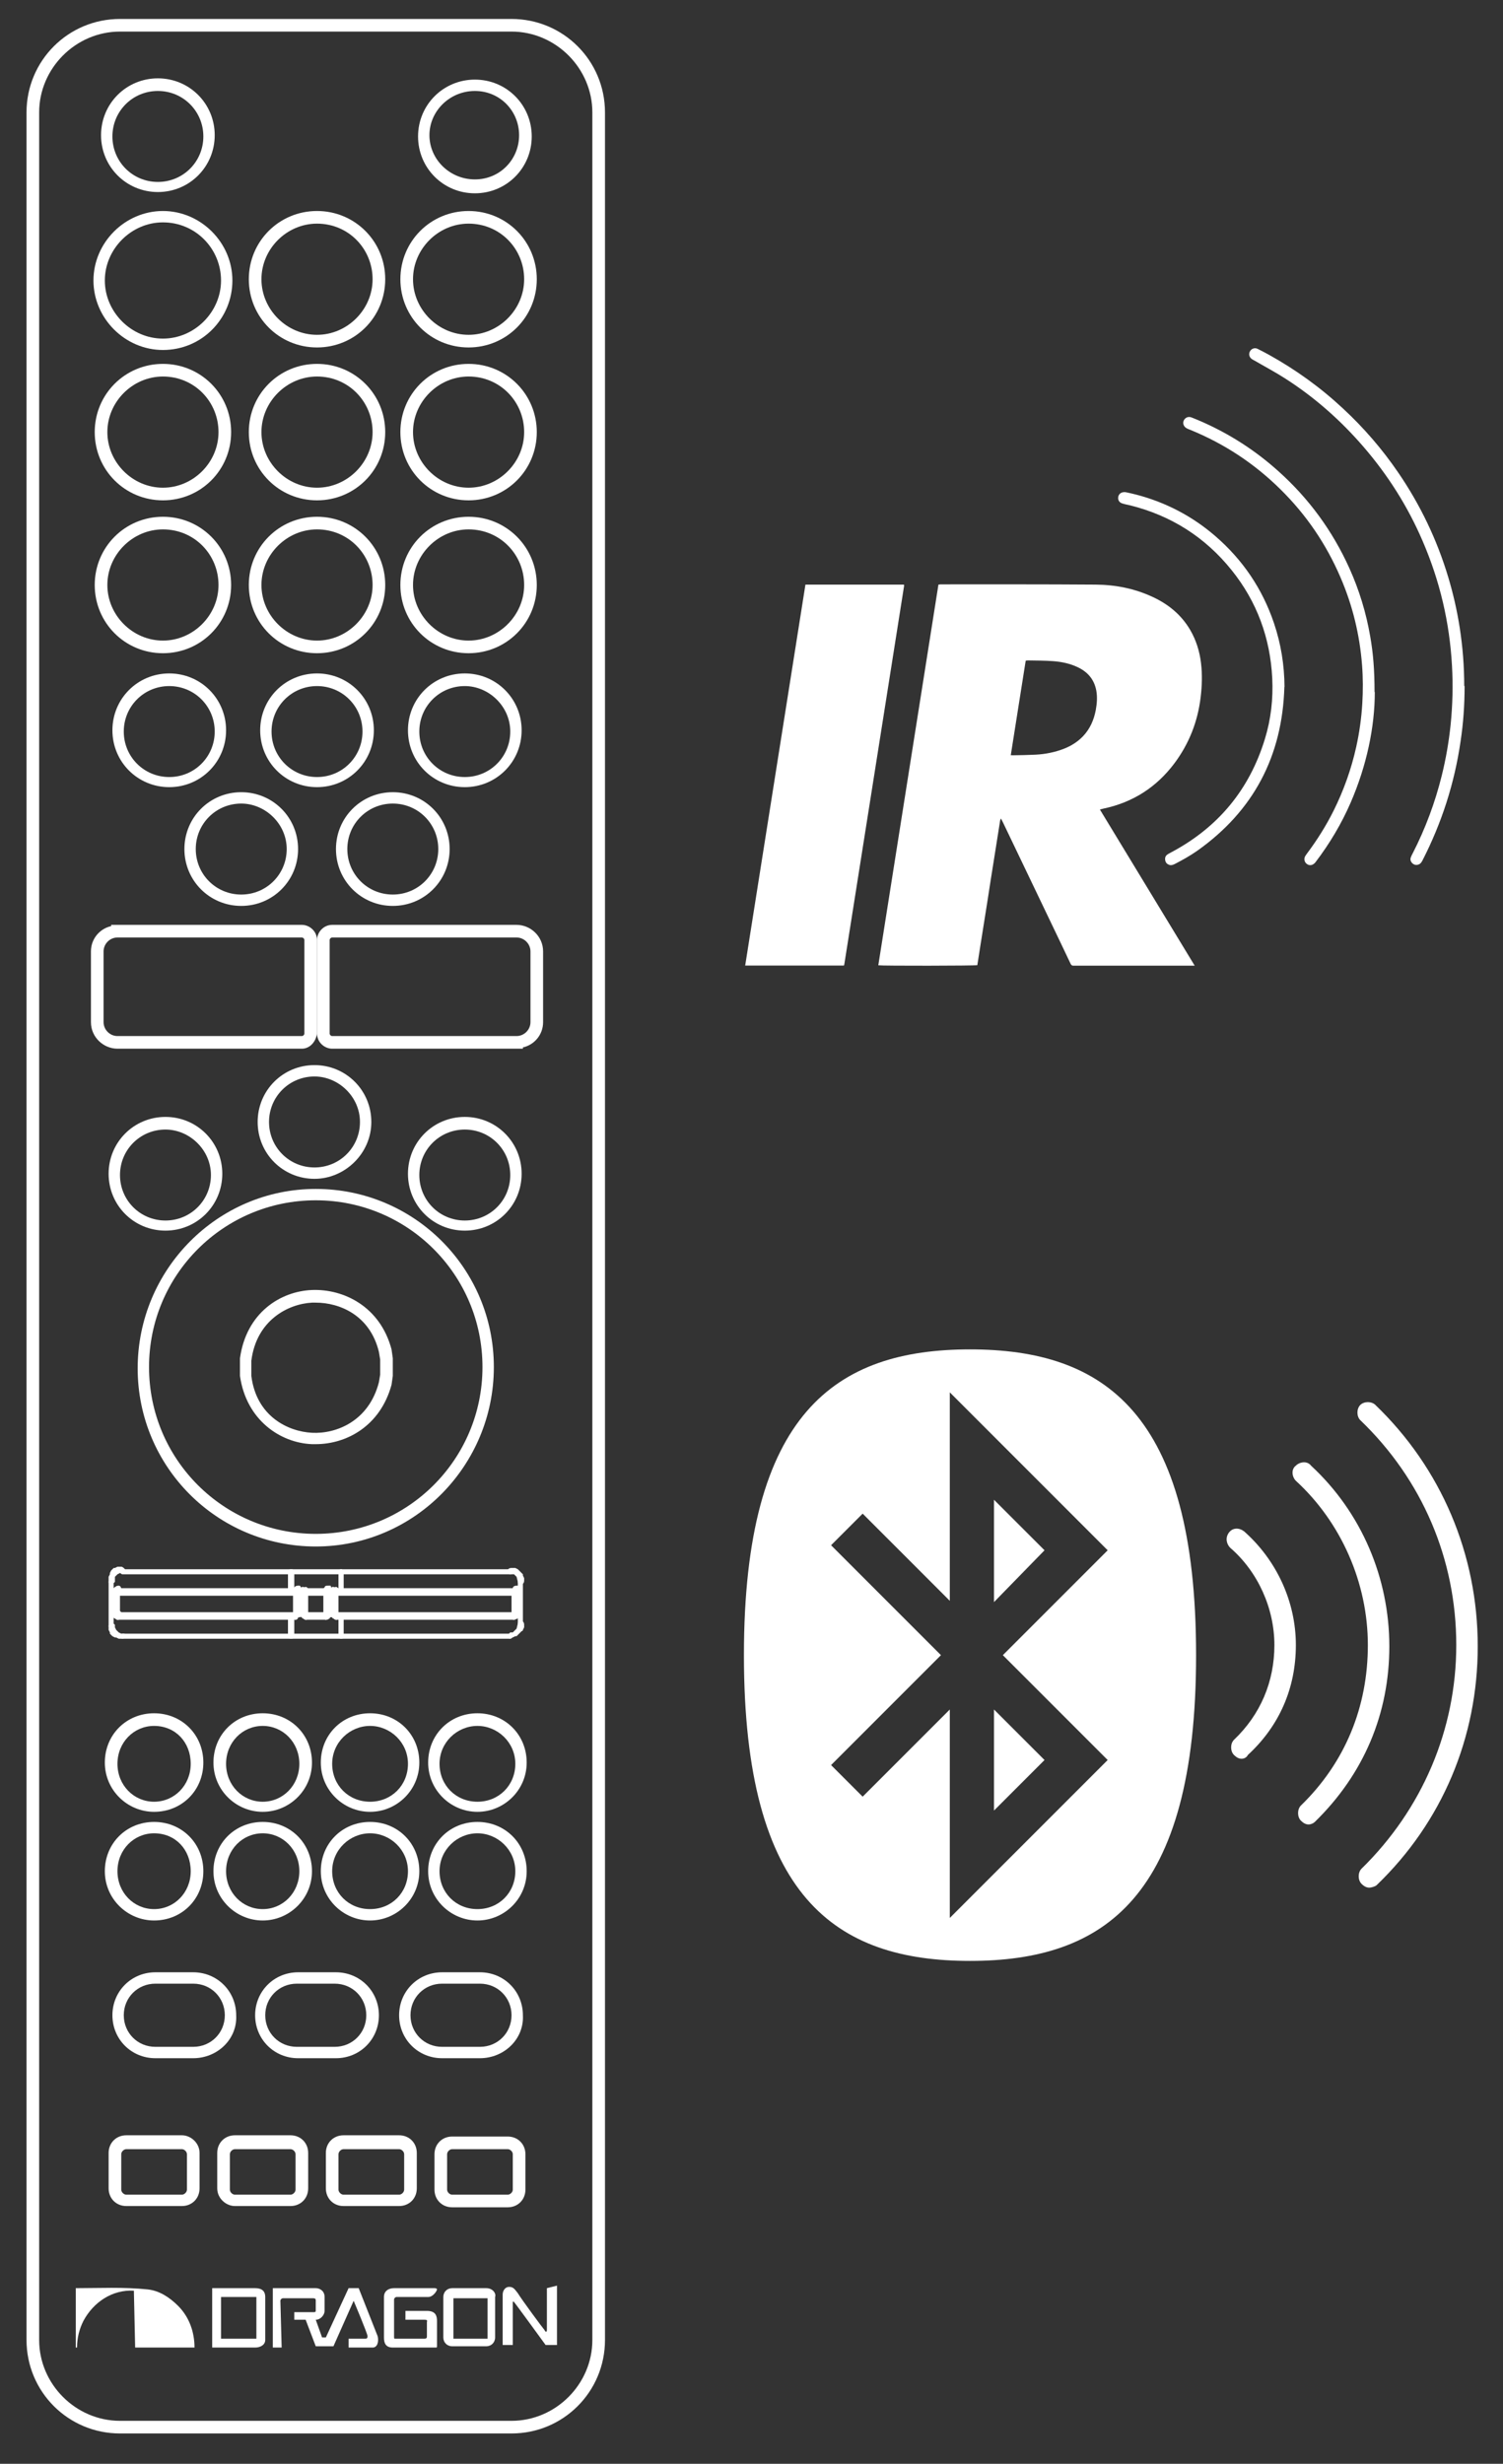 <svg width="119" height="195" viewBox="0 0 119 195" fill="none" xmlns="http://www.w3.org/2000/svg">
<rect x="0" y="0" width="119" height="195" fill="#333333" stroke="none"/>
<path d="M40.5 192.6H9.5C5.4 192.6 2.1 189.3 2.1 185.2V8.9C2.1 4.8 5.4 1.5 9.5 1.5H40.5C44.6 1.5 47.9 4.8 47.9 8.9V185.2C47.9 189.3 44.6 192.6 40.5 192.6ZM9.5 2.5C6 2.5 3.1 5.4 3.1 8.9V185.2C3.1 188.7 6 191.6 9.5 191.6H40.5C44 191.6 46.9 188.7 46.9 185.2V8.9C46.9 5.4 44 2.5 40.5 2.5H9.5Z" fill="white"/>
<path d="M40.4 129.7H9.7C9.6 129.7 9.5 129.6 9.5 129.5C9.5 129.4 9.6 129.3 9.7 129.3H40.4C40.5 129.3 40.6 129.4 40.6 129.5C40.6 129.6 40.5 129.7 40.4 129.7Z" fill="white"/>
<path d="M40.7 128.2H26.6C26.5 128.2 26.4 128.1 26.4 128C26.4 127.9 26.5 127.8 26.6 127.8H40.7C40.8 127.8 40.9 127.9 40.9 128C40.9 128.1 40.8 128.2 40.7 128.2Z" fill="white"/>
<path d="M23.4 128.2H9.3C9.2 128.2 9.1 128.1 9.1 128C9.1 127.9 9.2 127.8 9.3 127.8H23.4C23.5 127.8 23.6 127.9 23.6 128C23.6 128.1 23.5 128.2 23.4 128.2Z" fill="white"/>
<path d="M25.8 128.2H24.2C24.1 128.2 24 128.1 24 128C24 127.9 24.1 127.8 24.2 127.8H25.8C25.9 127.8 26 127.9 26 128C26 128.1 26 128.2 25.8 128.2Z" fill="white"/>
<path d="M23.7 128H9.1C9 128 8.9 127.9 8.9 127.8C8.9 127.7 9 127.6 9.1 127.6H23.7C23.8 127.6 23.9 127.7 23.9 127.8C23.9 127.9 23.8 128 23.7 128Z" fill="white"/>
<path d="M26.1 128H24C23.9 128 23.8 127.9 23.8 127.8C23.8 127.7 23.9 127.6 24 127.6H26.1C26.2 127.6 26.3 127.7 26.3 127.8C26.3 127.9 26.2 128 26.1 128Z" fill="white"/>
<path d="M41 128H26.3C26.2 128 26.1 127.9 26.1 127.8C26.1 127.7 26.2 127.6 26.3 127.6H41C41.1 127.6 41.2 127.7 41.2 127.8C41.2 127.9 41.1 128 41 128Z" fill="white"/>
<path d="M23.7 126.3H9.1C9 126.3 8.9 126.2 8.9 126.1C8.9 126 9 125.9 9.1 125.9H23.7C23.8 125.9 23.9 126 23.9 126.1C23.9 126.2 23.8 126.3 23.7 126.3Z" fill="white"/>
<path d="M26.1 126.3H24C23.9 126.3 23.8 126.2 23.8 126.1C23.8 126 23.9 125.9 24 125.9H26.1C26.2 125.9 26.3 126 26.3 126.1C26.3 126.2 26.2 126.3 26.1 126.3Z" fill="white"/>
<path d="M41 126.3H26.3C26.2 126.3 26.1 126.2 26.1 126.1C26.1 126 26.2 125.9 26.3 125.9H41C41.1 125.9 41.2 126 41.2 126.1C41.2 126.2 41.1 126.3 41 126.3Z" fill="white"/>
<path d="M25.8 126.1H24.2C24.1 126.1 24 126 24 125.9C24 125.8 24.1 125.7 24.2 125.7H25.8C25.9 125.7 26 125.8 26 125.9C26 126 26 126.1 25.8 126.1Z" fill="white"/>
<path d="M23.4 126.1H9.3C9.2 126.1 9.1 126 9.1 125.9C9.1 125.8 9.2 125.7 9.3 125.7H23.4C23.5 125.7 23.6 125.8 23.6 125.9C23.6 126 23.5 126.1 23.4 126.1Z" fill="white"/>
<path d="M40.7 126.1H26.6C26.5 126.1 26.4 126 26.4 125.9C26.4 125.8 26.5 125.7 26.6 125.7H40.7C40.8 125.7 40.9 125.8 40.9 125.9C40.9 126 40.8 126.1 40.7 126.1Z" fill="white"/>
<path d="M40.4 124.6H9.7C9.6 124.6 9.5 124.5 9.5 124.4C9.5 124.3 9.6 124.2 9.7 124.2H40.4C40.5 124.2 40.6 124.3 40.6 124.4C40.6 124.5 40.5 124.6 40.4 124.6Z" fill="white"/>
<path d="M8.8 128.9C8.7 128.9 8.6 128.8 8.6 128.7V125.2C8.6 125.1 8.7 125 8.8 125C8.9 125 9 125 9 125.2V128.7C9 128.8 8.9 128.9 8.8 128.9Z" fill="white"/>
<path d="M9.1 128C9 128 8.9 127.9 8.9 127.8V126.2C8.9 126.1 9 126 9.1 126C9.2 126 9.3 126.1 9.3 126.2V127.8C9.3 127.8 9.2 128 9.1 128Z" fill="white"/>
<path d="M9.3 128C9.2 128 9.1 127.9 9.1 127.8V126.2C9.1 126.1 9.2 126 9.3 126C9.4 126 9.5 126.1 9.5 126.2V127.8C9.5 127.8 9.4 128 9.3 128Z" fill="white"/>
<path d="M23 126.1C22.9 126.1 22.8 126 22.8 125.9V124.4C22.8 124.3 22.9 124.2 23 124.2C23.1 124.2 23.2 124.3 23.2 124.4V125.9C23.2 126 23.1 126.1 23 126.1Z" fill="white"/>
<path d="M23 129.7C22.9 129.7 22.8 129.6 22.8 129.5V128C22.8 127.9 22.9 127.8 23 127.8C23.1 127.8 23.2 127.9 23.2 128V129.5C23.2 129.6 23.1 129.7 23 129.7Z" fill="white"/>
<path d="M23.1 129.7C23 129.7 22.9 129.6 22.9 129.5V128C22.9 127.9 23 127.8 23.1 127.8C23.2 127.8 23.3 127.9 23.3 128V129.5C23.3 129.6 23.2 129.7 23.1 129.7Z" fill="white"/>
<path d="M23.1 126.1C23 126.1 22.9 126 22.9 125.9V124.4C22.9 124.3 23 124.2 23.1 124.2C23.2 124.2 23.3 124.3 23.3 124.4V125.9C23.3 126 23.2 126.1 23.1 126.1Z" fill="white"/>
<path d="M23.4 128C23.3 128 23.2 127.9 23.2 127.8V126.2C23.2 126.1 23.3 126 23.4 126C23.5 126 23.6 126.1 23.6 126.2V127.8C23.6 127.8 23.5 128 23.4 128Z" fill="white"/>
<path d="M23.7 128C23.6 128 23.5 127.9 23.5 127.8V126.2C23.5 126.1 23.6 126 23.7 126C23.8 126 23.9 126.1 23.9 126.2V127.8C23.9 127.8 23.8 128 23.7 128Z" fill="white"/>
<path d="M23.9 128C23.8 128 23.7 127.9 23.7 127.8V126.2C23.7 126.1 23.8 126 23.9 126C24 126 24.1 126.1 24.1 126.2V127.8C24.2 127.8 24.1 128 23.9 128Z" fill="white"/>
<path d="M24.2 128.2C24.1 128.2 24 128.1 24 128V125.8C24 125.7 24.1 125.6 24.2 125.6C24.3 125.6 24.4 125.7 24.4 125.8V128C24.4 128.1 24.3 128.2 24.2 128.2Z" fill="white"/>
<path d="M25.8 128.2C25.7 128.2 25.6 128.1 25.6 128V125.8C25.6 125.7 25.7 125.6 25.8 125.6C25.9 125.6 26 125.7 26 125.8V128C26.1 128.1 26 128.2 25.8 128.2Z" fill="white"/>
<path d="M26.1 128C26 128 25.9 127.9 25.9 127.8V126.2C25.9 126.1 26 126 26.1 126C26.2 126 26.3 126.1 26.3 126.2V127.8C26.3 127.8 26.2 128 26.1 128Z" fill="white"/>
<path d="M26.3 128C26.2 128 26.1 127.9 26.1 127.8V126.2C26.1 126.1 26.2 126 26.3 126C26.4 126 26.5 126.1 26.5 126.2V127.8C26.6 127.8 26.5 128 26.3 128Z" fill="white"/>
<path d="M26.6 128C26.5 128 26.4 127.9 26.4 127.8V126.2C26.4 126.1 26.5 126 26.6 126C26.7 126 26.8 126.1 26.8 126.2V127.8C26.8 127.8 26.7 128 26.6 128Z" fill="white"/>
<path d="M27 126.1C26.9 126.1 26.8 126 26.8 125.9V124.4C26.8 124.3 26.9 124.2 27 124.2C27.1 124.2 27.2 124.3 27.2 124.4V125.9C27.2 126 27.1 126.1 27 126.1Z" fill="white"/>
<path d="M27 129.7C26.9 129.7 26.8 129.6 26.8 129.5V128C26.8 127.9 26.9 127.8 27 127.8C27.1 127.8 27.2 127.9 27.2 128V129.5C27.2 129.6 27.1 129.7 27 129.7Z" fill="white"/>
<path d="M27 129.7C26.9 129.7 26.8 129.6 26.8 129.5V128C26.8 127.9 26.9 127.8 27 127.8C27.1 127.8 27.2 127.9 27.2 128V129.5C27.3 129.6 27.2 129.7 27 129.7Z" fill="white"/>
<path d="M27 126.1C26.9 126.1 26.8 126 26.8 125.9V124.4C26.8 124.3 26.9 124.2 27 124.2C27.1 124.2 27.2 124.3 27.2 124.4V125.9C27.3 126 27.2 126.1 27 126.1Z" fill="white"/>
<path d="M40.7 128C40.6 128 40.5 127.9 40.5 127.8V126.2C40.5 126.1 40.6 126 40.7 126C40.8 126 40.9 126.1 40.9 126.2V127.8C41 127.8 40.9 128 40.7 128Z" fill="white"/>
<path d="M41 128C40.9 128 40.8 127.9 40.8 127.8V126.2C40.8 126.1 40.9 126 41 126C41.1 126 41.2 126.1 41.2 126.2V127.8C41.2 127.8 41.1 128 41 128Z" fill="white"/>
<path d="M41.2 128.9C41.1 128.9 41 128.8 41 128.7V125.2C41 125.1 41.1 125 41.2 125C41.3 125 41.4 125.1 41.4 125.2V128.7C41.5 128.8 41.4 128.9 41.2 128.9Z" fill="white"/>
<path d="M9.7 129.7H9.4L9.2 129.6H9.1L8.9 129.5L8.7 129.3V129.2L8.6 129V128.7C8.6 128.6 8.7 128.5 8.8 128.4C8.9 128.4 9 128.5 9.1 128.6V128.8L9.2 129L9.3 129.1L9.4 129.2L9.6 129.3H9.8C9.9 129.3 10 129.4 10 129.6C9.9 129.6 9.8 129.7 9.7 129.7Z" fill="white"/>
<path d="M8.8 125.4C8.6 125.4 8.6 125.3 8.6 125.1V124.8L8.7 124.6V124.5L8.8 124.3L9 124.1H9.1L9.3 124H9.6C9.7 124 9.8 124.1 9.9 124.2C9.9 124.3 9.8 124.4 9.7 124.5H9.5L9.3 124.6L9.1 124.8V125.2C9 125.3 8.9 125.4 8.8 125.4Z" fill="white"/>
<path d="M9.1 126.3C9 126.3 9 126.3 9.1 126.3C8.9 126.3 8.8 126.1 8.9 126V125.8L9 125.7L9.1 125.6H9.2C9.3 125.6 9.4 125.7 9.5 125.8C9.5 125.9 9.4 126 9.3 126.1V126.2C9.3 126.3 9.2 126.3 9.1 126.3Z" fill="white"/>
<path d="M9.3 128.2L9.1 128.1C9.1 128.1 9 128.1 9 128H8.9L8.8 127.9V127.8C8.8 127.7 8.9 127.5 9 127.5C9.1 127.5 9.3 127.6 9.3 127.7V127.8H9.4C9.5 127.8 9.6 128 9.6 128.1C9.5 128.2 9.4 128.2 9.3 128.2Z" fill="white"/>
<path d="M23.7 126.3C23.6 126.3 23.5 126.2 23.5 126.1V126C23.4 126 23.3 125.9 23.3 125.7C23.3 125.6 23.4 125.5 23.6 125.5H23.7C23.7 125.5 23.8 125.5 23.8 125.6L23.9 125.7C23.9 125.7 23.9 125.8 24 125.8V125.9C23.9 126.1 23.9 126.3 23.7 126.3Z" fill="white"/>
<path d="M23.4 128.2C23.3 128.2 23.2 128.1 23.2 128C23.2 127.9 23.2 127.7 23.3 127.7H23.4V127.6C23.4 127.5 23.6 127.4 23.7 127.4C23.8 127.4 23.9 127.6 23.9 127.7V127.8C23.9 127.8 23.9 127.9 23.8 127.9L23.7 128H23.6L23.4 128.2Z" fill="white"/>
<path d="M23.9 126.3C23.7 126.3 23.6 126.1 23.7 126V125.8L23.8 125.7L23.9 125.6H24C24.1 125.6 24.2 125.7 24.3 125.8C24.3 125.9 24.2 126 24.1 126.1V126.2C24.1 126.3 24 126.3 23.9 126.3Z" fill="white"/>
<path d="M24.2 128.2L24 128.1C24 128.1 23.9 128.1 23.9 128L23.8 127.9L23.7 127.8V127.7C23.7 127.6 23.8 127.4 23.9 127.4C24 127.4 24.2 127.5 24.2 127.6V127.7H24.3C24.4 127.7 24.5 127.9 24.5 128C24.4 128.2 24.3 128.2 24.2 128.2Z" fill="white"/>
<path d="M26.6 128.2L26.4 128.1C26.4 128.1 26.3 128.1 26.3 128L26.2 127.9L26.1 127.8V127.7C26.1 127.6 26.2 127.4 26.3 127.4C26.4 127.4 26.6 127.5 26.6 127.6V127.7H26.7C26.8 127.7 26.9 127.9 26.9 128C26.8 128.2 26.7 128.2 26.6 128.2Z" fill="white"/>
<path d="M26.3 126.3C26.1 126.3 26 126.1 26.1 126V125.8L26.2 125.7L26.3 125.6H26.4C26.5 125.6 26.6 125.7 26.7 125.8C26.7 125.9 26.6 126 26.5 126.1V126.2C26.6 126.3 26.5 126.3 26.3 126.3Z" fill="white"/>
<path d="M26.1 126.3C26 126.3 25.9 126.2 25.9 126.1V126C25.8 126 25.7 125.9 25.7 125.7C25.7 125.5 25.8 125.5 26 125.5H26.1C26.2 125.5 26.2 125.5 26.2 125.6L26.3 125.7V125.9C26.4 126.1 26.3 126.3 26.1 126.3Z" fill="white"/>
<path d="M25.8 128.2C25.7 128.2 25.6 128.1 25.6 128C25.6 127.9 25.6 127.7 25.8 127.7H25.9V127.6C25.9 127.5 26.1 127.4 26.2 127.4C26.3 127.4 26.4 127.6 26.4 127.7V127.8C26.4 127.8 26.4 127.9 26.3 127.9L26.2 128C26.2 128 26.1 128 26.1 128.1L25.8 128.2ZM25.8 128.2C25.9 128.2 25.9 128.2 25.8 128.2Z" fill="white"/>
<path d="M40.4 129.7C40.3 129.7 40.2 129.6 40.2 129.5C40.2 129.4 40.3 129.3 40.4 129.2H40.6L40.7 129.1L40.9 128.9L41 128.5C41 128.4 41.1 128.3 41.3 128.3C41.4 128.3 41.5 128.4 41.5 128.6V128.8L41.4 129C41.4 129 41.4 129.1 41.3 129.1L41.1 129.3L40.9 129.5H40.8L40.6 129.6H40.5L40.4 129.7Z" fill="white"/>
<path d="M41.2 125.4C41.1 125.4 41 125.3 41 125.2L40.9 124.8L40.8 124.7L40.7 124.6H40.4C40.3 124.6 40.2 124.5 40.2 124.3C40.2 124.2 40.3 124.1 40.5 124.1H40.8L41 124.2L41.2 124.4L41.4 124.6V124.7L41.5 124.9V125.1C41.5 125.3 41.4 125.4 41.2 125.4Z" fill="white"/>
<path d="M40.7 128.2C40.6 128.2 40.5 128.1 40.5 128C40.5 127.9 40.5 127.7 40.7 127.7H40.8V127.6C40.8 127.5 41 127.4 41.1 127.4C41.2 127.4 41.3 127.6 41.3 127.7V127.8C41.3 127.8 41.3 127.9 41.2 127.9L41.1 128C41.1 128 41 128 41 128.1L40.7 128.2Z" fill="white"/>
<path d="M41 126.3C40.9 126.3 40.8 126.2 40.8 126.1V126C40.7 126 40.6 125.9 40.6 125.7C40.6 125.6 40.7 125.5 40.9 125.5H41C41.1 125.5 41.1 125.5 41.1 125.6L41.2 125.7V125.9C41.2 126.1 41.2 126.3 41 126.3Z" fill="white"/>
<path d="M26.6 128.2C26.5 128.2 26.4 128.1 26.4 128V127.7C26.4 127.6 26.5 127.5 26.6 127.5C26.7 127.5 26.8 127.6 26.8 127.7V128C26.8 128.1 26.7 128.2 26.6 128.2Z" fill="white"/>
<path d="M40.7 128.2C40.5 128.2 40.4 128.1 40.5 127.9V127.7C40.5 127.6 40.6 127.5 40.7 127.5C40.8 127.5 40.9 127.6 40.9 127.7V128C40.9 128.1 40.8 128.2 40.7 128.2Z" fill="white"/>
<path d="M40.7 126.3C40.6 126.3 40.5 126.2 40.5 126.1V125.9C40.5 125.8 40.6 125.7 40.7 125.6C40.8 125.6 40.9 125.7 41 125.8V126.1C41 126.2 40.9 126.3 40.7 126.3Z" fill="white"/>
<path d="M26.6 126.3C26.5 126.3 26.4 126.2 26.4 126.1V125.8C26.4 125.7 26.5 125.6 26.6 125.6C26.7 125.6 26.8 125.7 26.8 125.8V126.1C26.8 126.2 26.7 126.3 26.6 126.3Z" fill="white"/>
<path d="M23.4 126.3C23.3 126.3 23.2 126.2 23.2 126.1V125.8C23.2 125.7 23.3 125.6 23.4 125.6C23.5 125.6 23.6 125.7 23.6 125.8V126.1C23.6 126.2 23.5 126.3 23.4 126.3Z" fill="white"/>
<path d="M9.3 126.3C9.2 126.3 9.1 126.2 9.1 126V125.7C9.1 125.6 9.2 125.5 9.4 125.5C9.5 125.5 9.6 125.6 9.6 125.8V126C9.5 126.2 9.4 126.3 9.3 126.3Z" fill="white"/>
<path d="M9.3 128.2C9.2 128.2 9.1 128.1 9.1 128V127.7C9.1 127.6 9.2 127.5 9.3 127.4C9.4 127.4 9.5 127.5 9.6 127.6V127.9C9.6 128.1 9.5 128.2 9.3 128.2Z" fill="white"/>
<path d="M23.4 128.2C23.3 128.2 23.2 128.1 23.2 128V127.7C23.2 127.6 23.3 127.5 23.4 127.5C23.5 127.5 23.6 127.6 23.6 127.7V128C23.6 128.1 23.5 128.2 23.4 128.2Z" fill="white"/>
<path d="M23.9 83H9.3C8.2 83 7.2 82.1 7.2 80.9V75.3C7.2 74.3 7.9 73.5 8.8 73.3V73.2H23.9C24.5 73.2 25.1 73.7 25.1 74.4V81.8C25 82.5 24.5 83 23.9 83ZM9.3 74.2C8.7 74.2 8.2 74.7 8.2 75.3V80.9C8.2 81.5 8.7 82 9.3 82H23.9C24 82 24.1 81.9 24.1 81.8V74.4C24.1 74.3 24 74.2 23.9 74.2H9.3Z" fill="white"/>
<path d="M40.9 83H26.3C25.7 83 25.1 82.5 25.1 81.8V74.4C25.1 73.8 25.6 73.2 26.3 73.2H40.9C42 73.2 43 74.1 43 75.3V80.9C43 81.9 42.3 82.7 41.4 82.9V83H40.9ZM26.3 74.2C26.2 74.2 26.1 74.3 26.1 74.4V81.8C26.1 81.9 26.2 82 26.3 82H40.9C41.5 82 42 81.5 42 80.9V75.3C42 74.7 41.5 74.2 40.9 74.2H26.3Z" fill="white"/>
<path d="M37.8 152C35.7 152 33.9 150.3 33.9 148.1C33.9 145.9 35.6 144.2 37.8 144.2C40 144.2 41.7 145.9 41.7 148.1C41.7 150.3 39.9 152 37.8 152ZM37.8 145.1C36.2 145.1 34.8 146.4 34.8 148.1C34.8 149.8 36.1 151.1 37.8 151.1C39.5 151.1 40.8 149.8 40.8 148.1C40.8 146.4 39.4 145.1 37.8 145.1Z" fill="white"/>
<path d="M37.8 143.4C35.7 143.4 33.9 141.7 33.9 139.5C33.9 137.3 35.6 135.6 37.8 135.6C40 135.6 41.7 137.3 41.7 139.5C41.7 141.7 39.9 143.4 37.8 143.4ZM37.8 136.6C36.2 136.6 34.8 137.9 34.8 139.6C34.8 141.3 36.1 142.6 37.8 142.6C39.5 142.6 40.8 141.3 40.8 139.6C40.8 137.9 39.4 136.6 37.8 136.6Z" fill="white"/>
<path d="M29.3 152C27.2 152 25.4 150.3 25.4 148.1C25.4 145.9 27.1 144.2 29.3 144.2C31.5 144.2 33.2 145.9 33.2 148.1C33.2 150.3 31.4 152 29.3 152ZM29.3 145.1C27.7 145.1 26.3 146.4 26.3 148.1C26.3 149.8 27.6 151.1 29.3 151.1C31 151.1 32.3 149.8 32.3 148.1C32.3 146.4 30.9 145.1 29.3 145.1Z" fill="white"/>
<path d="M29.3 143.4C27.2 143.4 25.4 141.7 25.4 139.5C25.4 137.3 27.1 135.6 29.3 135.6C31.5 135.6 33.2 137.3 33.2 139.5C33.2 141.7 31.4 143.4 29.3 143.4ZM29.3 136.6C27.7 136.6 26.3 137.9 26.3 139.6C26.3 141.3 27.6 142.6 29.3 142.6C31 142.6 32.3 141.3 32.3 139.6C32.3 137.9 30.9 136.6 29.3 136.6Z" fill="white"/>
<path d="M20.8 152C18.7 152 16.9 150.3 16.9 148.1C16.9 145.9 18.6 144.2 20.8 144.2C23 144.2 24.7 145.9 24.7 148.1C24.7 150.3 22.9 152 20.8 152ZM20.8 145.1C19.2 145.1 17.9 146.4 17.9 148.1C17.9 149.8 19.2 151.1 20.8 151.1C22.4 151.1 23.7 149.8 23.7 148.1C23.7 146.4 22.4 145.1 20.8 145.1Z" fill="white"/>
<path d="M20.8 143.4C18.7 143.4 16.9 141.7 16.9 139.5C16.9 137.3 18.6 135.6 20.8 135.6C23 135.6 24.7 137.3 24.7 139.5C24.7 141.7 22.9 143.4 20.8 143.4ZM20.8 136.6C19.2 136.6 17.9 137.9 17.9 139.6C17.9 141.3 19.2 142.6 20.8 142.6C22.4 142.6 23.7 141.3 23.7 139.6C23.7 137.9 22.4 136.6 20.8 136.6Z" fill="white"/>
<path d="M12.2 152C10.1 152 8.3 150.3 8.3 148.1C8.3 145.9 10 144.2 12.2 144.2C14.4 144.2 16.1 145.9 16.1 148.1C16.1 150.3 14.4 152 12.2 152ZM12.2 145.1C10.6 145.1 9.3 146.4 9.3 148.1C9.3 149.8 10.6 151.1 12.2 151.1C13.8 151.1 15.1 149.8 15.1 148.1C15.1 146.4 13.9 145.1 12.2 145.1Z" fill="white"/>
<path d="M12.2 143.4C10.1 143.4 8.3 141.7 8.3 139.5C8.3 137.3 10 135.6 12.2 135.6C14.4 135.6 16.1 137.3 16.1 139.5C16.1 141.7 14.4 143.4 12.2 143.4ZM12.2 136.6C10.6 136.6 9.3 137.9 9.3 139.6C9.3 141.3 10.6 142.6 12.2 142.6C13.8 142.6 15.1 141.3 15.1 139.6C15.1 137.9 13.9 136.6 12.2 136.6Z" fill="white"/>
<path d="M25 122.4C17.2 122.4 10.9 116.1 10.9 108.3C10.9 100.5 17.2 94.1 25 94.1C32.8 94.1 39.1 100.4 39.1 108.2C39.1 116 32.8 122.4 25 122.4ZM25 95C17.7 95 11.8 100.9 11.8 108.2C11.8 115.5 17.7 121.4 25 121.4C32.3 121.4 38.2 115.5 38.2 108.2C38.2 100.9 32.3 95 25 95Z" fill="white"/>
<path d="M25 114.3H24.7C22.2 114.2 19.5 112.4 19 108.9V107.5C19.5 103.9 22.2 102.2 24.7 102.1C27.2 102 30.1 103.4 31 106.8L31.1 107.5V108.9L31 109.6C30.1 112.9 27.4 114.3 25 114.3ZM25 103.1H24.7C22.8 103.2 20.3 104.5 19.9 107.7V108.9C20.3 112.1 22.8 113.3 24.7 113.4C26.6 113.5 29.2 112.5 30 109.4L30.1 108.8V107.6L30 107C29.3 104.1 26.9 103.1 25 103.1Z" fill="white"/>
<path d="M13.1 97.4C10.6 97.4 8.6 95.4 8.6 92.9C8.6 90.4 10.6 88.4 13.1 88.4C15.6 88.4 17.6 90.4 17.6 92.9C17.6 95.4 15.6 97.4 13.1 97.4ZM13.1 89.4C11.1 89.4 9.5 91 9.5 93C9.5 95 11.1 96.6 13.1 96.6C15.1 96.6 16.7 95 16.7 93C16.7 91 15 89.4 13.1 89.4Z" fill="white"/>
<path d="M24.9 93.3C22.4 93.3 20.4 91.3 20.4 88.8C20.4 86.3 22.4 84.3 24.9 84.3C27.4 84.3 29.4 86.3 29.4 88.8C29.4 91.3 27.3 93.3 24.9 93.3ZM24.9 85.2C22.9 85.2 21.3 86.8 21.3 88.8C21.3 90.8 22.9 92.4 24.9 92.4C26.9 92.4 28.5 90.8 28.5 88.8C28.5 86.8 26.8 85.2 24.9 85.2Z" fill="white"/>
<path d="M36.8 97.4C34.3 97.4 32.3 95.4 32.3 92.9C32.3 90.4 34.3 88.4 36.8 88.4C39.3 88.4 41.3 90.4 41.3 92.9C41.3 95.4 39.3 97.4 36.8 97.4ZM36.8 89.4C34.8 89.4 33.2 91 33.2 93C33.2 95 34.8 96.6 36.8 96.6C38.8 96.6 40.4 95 40.4 93C40.4 91 38.8 89.4 36.8 89.4Z" fill="white"/>
<path d="M31.1 71.7C28.6 71.7 26.6 69.7 26.6 67.2C26.6 64.7 28.6 62.7 31.1 62.7C33.6 62.7 35.6 64.7 35.6 67.2C35.6 69.7 33.6 71.7 31.1 71.7ZM31.1 63.6C29.1 63.6 27.5 65.2 27.5 67.2C27.5 69.2 29.1 70.8 31.1 70.8C33.1 70.8 34.7 69.2 34.7 67.2C34.7 65.2 33.1 63.6 31.1 63.6Z" fill="white"/>
<path d="M19.1 71.7C16.6 71.7 14.6 69.7 14.6 67.2C14.6 64.7 16.6 62.7 19.1 62.7C21.6 62.7 23.6 64.7 23.6 67.2C23.6 69.7 21.6 71.7 19.1 71.7ZM19.1 63.6C17.1 63.6 15.5 65.2 15.5 67.2C15.5 69.2 17.1 70.8 19.1 70.8C21.1 70.8 22.7 69.2 22.7 67.2C22.7 65.2 21 63.6 19.1 63.6Z" fill="white"/>
<path d="M13.4 62.3C10.9 62.3 8.9 60.3 8.9 57.8C8.9 55.3 10.9 53.3 13.4 53.3C15.9 53.3 17.9 55.3 17.9 57.8C17.9 60.3 15.9 62.3 13.4 62.3ZM13.4 54.3C11.4 54.3 9.8 55.9 9.8 57.9C9.8 59.9 11.4 61.5 13.4 61.5C15.4 61.5 17 59.9 17 57.9C17 55.9 15.4 54.3 13.4 54.3Z" fill="white"/>
<path d="M36.8 62.3C34.3 62.3 32.3 60.3 32.3 57.8C32.3 55.3 34.3 53.3 36.8 53.3C39.3 53.3 41.3 55.3 41.3 57.8C41.3 60.3 39.3 62.3 36.8 62.3ZM36.8 54.3C34.8 54.3 33.2 55.9 33.2 57.9C33.2 59.9 34.8 61.5 36.8 61.5C38.8 61.5 40.4 59.9 40.4 57.9C40.4 55.9 38.7 54.3 36.8 54.3Z" fill="white"/>
<path d="M25.1 62.3C22.6 62.3 20.6 60.3 20.6 57.8C20.6 55.3 22.6 53.3 25.1 53.3C27.6 53.3 29.6 55.3 29.6 57.8C29.6 60.3 27.6 62.3 25.1 62.3ZM25.1 54.3C23.1 54.3 21.5 55.9 21.5 57.9C21.5 59.9 23.1 61.5 25.1 61.5C27.1 61.5 28.7 59.9 28.7 57.9C28.7 55.9 27.1 54.3 25.1 54.3Z" fill="white"/>
<path d="M37.1 51.7C34.1 51.7 31.7 49.3 31.7 46.3C31.7 43.3 34.1 40.9 37.1 40.9C40.1 40.9 42.5 43.3 42.5 46.3C42.5 49.3 40.1 51.7 37.1 51.7ZM37.1 41.9C34.7 41.9 32.7 43.9 32.7 46.3C32.7 48.7 34.7 50.7 37.1 50.7C39.5 50.7 41.5 48.7 41.5 46.3C41.5 43.9 39.6 41.9 37.1 41.9Z" fill="white"/>
<path d="M37.6 15.3C35.1 15.3 33.1 13.3 33.1 10.8C33.1 8.3 35.1 6.3 37.6 6.3C40.1 6.3 42.1 8.3 42.1 10.8C42.1 13.3 40.1 15.3 37.6 15.3ZM37.6 7.2C35.6 7.2 34 8.8 34 10.7C34 12.6 35.6 14.2 37.6 14.2C39.6 14.2 41.1 12.6 41.1 10.7C41.1 8.8 39.6 7.2 37.6 7.2Z" fill="white"/>
<path d="M12.5 15.2C10 15.2 8 13.2 8 10.7C8 8.2 10 6.2 12.5 6.2C15 6.2 17 8.2 17 10.7C17 13.2 15 15.2 12.5 15.2ZM12.5 7.2C10.5 7.2 8.9 8.8 8.9 10.8C8.9 12.8 10.5 14.4 12.5 14.4C14.5 14.4 16.1 12.8 16.1 10.8C16.1 8.8 14.5 7.2 12.5 7.2Z" fill="white"/>
<path d="M12.9 27.7C9.9 27.7 7.4 25.2 7.4 22.2C7.4 19.2 9.9 16.7 12.9 16.7C15.9 16.7 18.4 19.2 18.4 22.2C18.4 25.2 16 27.7 12.9 27.7ZM12.9 17.6C10.4 17.6 8.3 19.7 8.3 22.2C8.3 24.7 10.4 26.8 12.9 26.8C15.4 26.8 17.5 24.7 17.5 22.2C17.5 19.7 15.5 17.6 12.9 17.6Z" fill="white"/>
<path d="M25.1 27.5C22.1 27.5 19.7 25.1 19.7 22.1C19.7 19.1 22.1 16.7 25.1 16.7C28.1 16.7 30.5 19.1 30.5 22.1C30.5 25.1 28.1 27.5 25.1 27.5ZM25.1 17.7C22.7 17.7 20.7 19.7 20.7 22.1C20.7 24.5 22.7 26.5 25.1 26.5C27.5 26.5 29.5 24.5 29.5 22.1C29.5 19.7 27.6 17.7 25.1 17.7Z" fill="white"/>
<path d="M37.1 27.5C34.1 27.5 31.7 25.1 31.7 22.1C31.7 19.1 34.1 16.7 37.1 16.7C40.1 16.7 42.5 19.1 42.5 22.1C42.5 25.1 40.1 27.5 37.1 27.5ZM37.1 17.7C34.7 17.7 32.7 19.7 32.7 22.1C32.7 24.5 34.7 26.5 37.1 26.5C39.5 26.5 41.5 24.5 41.5 22.1C41.5 19.7 39.6 17.7 37.1 17.7Z" fill="white"/>
<path d="M37.1 39.6C34.1 39.6 31.7 37.2 31.7 34.2C31.7 31.2 34.1 28.8 37.1 28.8C40.1 28.8 42.5 31.2 42.5 34.2C42.5 37.2 40.1 39.6 37.1 39.6ZM37.1 29.8C34.7 29.8 32.7 31.8 32.7 34.2C32.7 36.6 34.7 38.6 37.1 38.6C39.5 38.6 41.5 36.6 41.5 34.2C41.5 31.8 39.6 29.8 37.1 29.8Z" fill="white"/>
<path d="M12.9 39.6C9.9 39.6 7.5 37.2 7.5 34.2C7.5 31.2 9.9 28.8 12.9 28.8C15.9 28.8 18.3 31.2 18.3 34.2C18.3 37.2 15.9 39.6 12.9 39.6ZM12.9 29.8C10.5 29.8 8.5 31.8 8.5 34.2C8.5 36.6 10.5 38.6 12.9 38.6C15.3 38.6 17.3 36.6 17.3 34.2C17.3 31.8 15.4 29.8 12.9 29.8Z" fill="white"/>
<path d="M25.1 39.6C22.1 39.6 19.7 37.2 19.7 34.2C19.7 31.2 22.1 28.8 25.1 28.8C28.1 28.8 30.5 31.2 30.5 34.2C30.5 37.2 28.1 39.6 25.1 39.6ZM25.1 29.8C22.7 29.8 20.7 31.8 20.7 34.2C20.7 36.6 22.7 38.6 25.1 38.6C27.5 38.6 29.5 36.6 29.5 34.2C29.5 31.8 27.6 29.8 25.1 29.8Z" fill="white"/>
<path d="M12.9 51.7C9.9 51.7 7.5 49.3 7.5 46.3C7.5 43.3 9.9 40.9 12.9 40.9C15.9 40.9 18.3 43.3 18.3 46.3C18.3 49.3 15.9 51.7 12.9 51.7ZM12.9 41.9C10.5 41.9 8.5 43.9 8.5 46.3C8.5 48.7 10.5 50.7 12.9 50.7C15.3 50.7 17.3 48.7 17.3 46.3C17.3 43.9 15.4 41.9 12.9 41.9Z" fill="white"/>
<path d="M25.1 51.7C22.1 51.7 19.7 49.3 19.7 46.3C19.7 43.3 22.1 40.9 25.1 40.9C28.1 40.9 30.5 43.3 30.5 46.3C30.5 49.3 28.1 51.7 25.1 51.7ZM25.1 41.9C22.7 41.9 20.7 43.9 20.7 46.3C20.7 48.7 22.7 50.7 25.1 50.7C27.5 50.7 29.5 48.7 29.5 46.3C29.5 43.9 27.6 41.9 25.1 41.9Z" fill="white"/>
<path d="M38 162.9H35C33.1 162.9 31.6 161.4 31.6 159.5C31.6 157.6 33.1 156.1 35 156.1H38C39.9 156.1 41.4 157.6 41.4 159.5C41.5 161.4 39.9 162.9 38 162.9ZM35 157C33.6 157 32.5 158.1 32.5 159.5C32.5 160.9 33.6 162 35 162H38C39.4 162 40.5 160.9 40.5 159.5C40.5 158.1 39.4 157 38 157H35Z" fill="white"/>
<path d="M15.3 162.9H12.3C10.4 162.9 8.9 161.4 8.9 159.5C8.9 157.6 10.4 156.1 12.3 156.1H15.3C17.2 156.1 18.7 157.6 18.7 159.5C18.8 161.4 17.2 162.9 15.3 162.9ZM12.3 157C10.9 157 9.8 158.1 9.8 159.5C9.8 160.9 10.9 162 12.3 162H15.3C16.7 162 17.8 160.9 17.8 159.5C17.8 158.1 16.7 157 15.3 157H12.3Z" fill="white"/>
<path d="M14.4 174.6H10C9.2 174.6 8.6 174 8.6 173.2V170.4C8.6 169.6 9.2 169 10 169H14.4C15.1 169 15.8 169.6 15.8 170.4V173.2C15.8 174 15.2 174.6 14.4 174.6ZM10 170.1C9.8 170.1 9.6 170.3 9.6 170.5V173.3C9.6 173.5 9.8 173.7 10 173.7H14.4C14.6 173.7 14.8 173.5 14.8 173.3V170.5C14.8 170.3 14.6 170.1 14.4 170.1H10Z" fill="white"/>
<path d="M23 174.6H18.6C17.9 174.6 17.2 174 17.2 173.2V170.4C17.2 169.6 17.8 169 18.6 169H23C23.8 169 24.4 169.6 24.4 170.4V173.2C24.4 174 23.8 174.6 23 174.6ZM18.6 170.1C18.4 170.1 18.2 170.3 18.2 170.5V173.3C18.2 173.5 18.4 173.7 18.6 173.7H23C23.2 173.7 23.4 173.5 23.4 173.3V170.5C23.4 170.3 23.2 170.1 23 170.1H18.6Z" fill="white"/>
<path d="M31.6 174.6H27.2C26.4 174.6 25.8 174 25.8 173.2V170.4C25.8 169.6 26.4 169 27.2 169H31.6C32.4 169 33 169.6 33 170.4V173.2C33 174 32.4 174.6 31.6 174.6ZM27.2 170.1C27 170.1 26.8 170.3 26.8 170.5V173.3C26.8 173.5 27 173.7 27.2 173.7H31.6C31.8 173.7 32 173.5 32 173.3V170.5C32 170.3 31.8 170.1 31.6 170.1H27.2Z" fill="white"/>
<path d="M40.2 174.7H35.8C35 174.7 34.4 174.1 34.4 173.3V170.5C34.4 169.7 35 169.1 35.8 169.1H40.2C41 169.1 41.6 169.7 41.6 170.5V173.3C41.6 174.1 41 174.7 40.2 174.7ZM35.8 170.1C35.6 170.1 35.4 170.3 35.4 170.5V173.3C35.4 173.5 35.6 173.7 35.8 173.7H40.2C40.4 173.7 40.6 173.5 40.6 173.3V170.5C40.6 170.3 40.4 170.1 40.2 170.1H35.8Z" fill="white"/>
<path d="M26.6 162.9H23.6C21.7 162.9 20.2 161.4 20.2 159.5C20.2 157.6 21.7 156.1 23.6 156.1H26.6C28.5 156.1 30 157.6 30 159.5C30 161.4 28.5 162.9 26.6 162.9ZM23.5 157C22.1 157 21 158.1 21 159.5C21 160.9 22.1 162 23.5 162H26.5C27.9 162 29 160.9 29 159.5C29 158.1 27.9 157 26.5 157H23.5Z" fill="white"/>
<path d="M22.3 185.8H21.6V181.1H25C25.3 181.1 25.7 181.3 25.7 181.8V182.9C25.7 183.2 25.4 183.6 25 183.6L25.5 185H25.8L27.6 181.1H28.4L29.9 184.9C30 185.3 29.9 185.8 29.5 185.8H27.6V185.1H28.9C29 185.1 29.1 185.1 29.1 184.9C29.1 184.7 28 182.1 28 182.1L26.4 185.7H25L24.2 183.6H23.3V183H24.8C24.9 183 25 183 25 182.9V182.1C25 182 25 181.9 24.8 181.9H22.4C22.3 181.9 22.2 182 22.2 182.1C22.2 182.2 22.3 185.8 22.3 185.8Z" fill="white"/>
<path d="M34.4 181.1H31.2C30.8 181.1 30.4 181.3 30.4 181.8V185C30.4 185.4 30.5 185.8 31.1 185.8H34.5C34.6 185.8 34.6 185.8 34.6 185.6V183.7C34.6 183.3 34.5 182.9 33.8 182.9H32.1V183.6H33.6C33.9 183.6 33.8 183.7 33.8 183.8V184.9C33.8 185 33.8 185.1 33.6 185.1H31.3C31.2 185.1 31.2 185.1 31.2 184.9V182C31.2 181.9 31.3 181.8 31.4 181.8H33.9C34.3 181.8 34.6 181.3 34.6 181.2C34.6 181.2 34.6 181.1 34.4 181.1Z" fill="white"/>
<path d="M38.5 181.1H35.8C35.4 181.1 35.1 181.4 35.1 181.8V185C35.1 185.4 35.4 185.7 35.8 185.7H38.5C38.9 185.7 39.2 185.4 39.2 185V181.8C39.3 181.5 39 181.1 38.5 181.1ZM38.6 185.1H35.9V181.9H38.6V185.1Z" fill="white"/>
<path d="M43.3 181.1V184.4C43.3 184.6 43.2 184.6 43.1 184.4C43 184.3 41.3 182 41 181.5C40.7 181.1 40.6 181 40.3 181C40 181 39.8 181.3 39.8 181.6V185.6H40.6V182.3C40.6 182.2 40.6 182.1 40.7 182.2C40.8 182.3 43.2 185.6 43.2 185.6H44.1V180.9L43.3 181.1Z" fill="white"/>
<path d="M20.2 181.1H16.8V185.8H20.2C20.6 185.8 21 185.6 21 185.2V181.8C21 181.3 20.7 181.1 20.2 181.1ZM20.3 185.1H17.5V181.8H20.3V185.1Z" fill="white"/>
<path fill-rule="evenodd" clip-rule="evenodd" d="M14.1 182.5C15 183.4 15.4 184.6 15.4 185.8H10.7L10.6 181.3C8.9 181.2 7.4 182.2 6.6 183.7C6.3 184.3 6.1 185 6.1 185.8H6V181.1C7.8 181.1 9.8 181 11.7 181.2C12.6 181.3 13.4 181.8 14.1 182.5Z" fill="white"/>
<path d="M87.09 64.08C89.59 68.19 92.08 72.29 94.59 76.43C94.47 76.43 94.38 76.43 94.3 76.43C91.34 76.43 88.37 76.43 85.41 76.43C85.28 76.43 85.15 76.43 85.01 76.43C84.88 76.44 84.82 76.39 84.76 76.27C84.5 75.72 84.24 75.18 83.98 74.63C82.45 71.44 80.92 68.24 79.39 65.05C79.35 64.98 79.31 64.9 79.25 64.78C79.21 64.88 79.18 64.92 79.18 64.98C79.02 65.99 78.86 67 78.7 68.01C78.52 69.14 78.34 70.26 78.17 71.39C77.99 72.52 77.81 73.66 77.63 74.79C77.55 75.32 77.46 75.86 77.38 76.39C77.2 76.44 69.85 76.45 69.54 76.4C71.13 66.36 72.71 56.32 74.3 46.27C74.36 46.27 74.42 46.25 74.47 46.25C78.56 46.25 82.65 46.24 86.74 46.27C88.31 46.28 89.84 46.58 91.27 47.25C92.52 47.83 93.54 48.67 94.24 49.87C94.71 50.68 94.98 51.56 95.09 52.48C95.2 53.39 95.17 54.29 95.06 55.19C94.83 57.12 94.14 58.87 92.98 60.42C91.56 62.31 89.69 63.51 87.36 64C87.28 64.02 87.2 64.04 87.09 64.07V64.08ZM80.01 59.77C80.09 59.77 80.14 59.78 80.19 59.78C80.79 59.77 81.4 59.76 82 59.73C82.77 59.69 83.52 59.54 84.24 59.26C84.8 59.04 85.3 58.73 85.73 58.29C86.3 57.7 86.61 56.98 86.76 56.19C86.85 55.68 86.89 55.17 86.8 54.66C86.63 53.75 86.09 53.15 85.27 52.78C84.68 52.51 84.05 52.38 83.41 52.33C82.73 52.28 82.05 52.28 81.37 52.27C81.32 52.27 81.27 52.29 81.21 52.29C80.82 54.78 80.42 57.26 80.03 59.76L80.01 59.77Z" fill="white"/>
<path d="M63.77 46.27H71.55C71.55 46.27 71.58 46.28 71.58 46.29C71.58 46.29 71.58 46.3 71.58 46.31C71.58 46.33 71.58 46.36 71.58 46.38C70.01 56.34 68.43 66.3 66.86 76.25C66.86 76.3 66.84 76.35 66.82 76.42H59C60.59 66.37 62.18 56.33 63.77 46.27Z" fill="white"/>
<path d="M115.96 54.3C115.96 55.77 115.86 57.23 115.64 58.68C115.16 61.99 114.15 65.13 112.62 68.11C112.55 68.24 112.47 68.37 112.32 68.42C112.15 68.49 111.98 68.46 111.84 68.34C111.7 68.21 111.63 68.05 111.7 67.86C111.74 67.75 111.79 67.65 111.85 67.54C112.86 65.57 113.63 63.5 114.16 61.35C114.48 60.05 114.71 58.73 114.85 57.39C115.01 55.82 115.05 54.25 114.96 52.67C114.77 49.26 114 45.98 112.64 42.83C111.47 40.1 109.9 37.62 107.96 35.37C106.15 33.27 104.09 31.45 101.76 29.96C100.97 29.45 100.13 29.01 99.31 28.53C99.25 28.5 99.19 28.47 99.13 28.43C98.91 28.29 98.84 28.02 98.97 27.8C99.09 27.59 99.34 27.5 99.57 27.61C99.87 27.76 100.16 27.91 100.45 28.07C102.58 29.25 104.55 30.67 106.33 32.33C107.98 33.86 109.44 35.55 110.71 37.41C112.46 39.97 113.78 42.73 114.67 45.7C115.06 47 115.36 48.32 115.57 49.66C115.81 51.2 115.93 52.74 115.93 54.29L115.96 54.3Z" fill="white"/>
<path d="M108.85 54.77C108.85 57.53 108.21 60.59 106.94 63.52C106.21 65.2 105.28 66.76 104.17 68.22C104.14 68.26 104.1 68.31 104.06 68.34C103.89 68.5 103.65 68.52 103.47 68.38C103.28 68.24 103.22 67.99 103.33 67.78C103.37 67.71 103.42 67.64 103.47 67.57C104.28 66.49 104.99 65.36 105.59 64.16C106.39 62.55 106.99 60.87 107.38 59.11C107.63 57.98 107.79 56.84 107.86 55.68C107.92 54.66 107.92 53.65 107.84 52.63C107.65 50.22 107.09 47.91 106.13 45.69C105 43.06 103.42 40.74 101.39 38.74C99.33 36.7 96.95 35.13 94.26 34.03C94.17 33.99 94.07 33.96 93.98 33.91C93.73 33.79 93.62 33.53 93.72 33.29C93.83 33.05 94.08 32.94 94.34 33.04C94.59 33.14 94.84 33.24 95.09 33.35C97.33 34.33 99.36 35.63 101.19 37.27C103.62 39.44 105.5 42.01 106.84 44.98C107.62 46.71 108.17 48.52 108.49 50.39C108.72 51.7 108.83 53.02 108.83 54.78L108.85 54.77Z" fill="white"/>
<path d="M101.69 54.37C101.53 59.82 99.27 64.16 94.8 67.33C94.23 67.73 93.62 68.07 93 68.39C92.87 68.45 92.74 68.5 92.6 68.46C92.43 68.41 92.3 68.3 92.26 68.11C92.22 67.92 92.26 67.75 92.43 67.63C92.52 67.57 92.62 67.52 92.71 67.47C96.43 65.5 98.92 62.51 100.15 58.48C100.63 56.92 100.81 55.31 100.73 53.68C100.57 50.49 99.52 47.62 97.51 45.12C95.42 42.52 92.73 40.81 89.49 40C89.27 39.95 89.05 39.91 88.84 39.84C88.6 39.76 88.49 39.55 88.54 39.31C88.59 39.09 88.77 38.95 89.02 38.95C89.08 38.95 89.14 38.95 89.2 38.97C89.46 39.03 89.71 39.08 89.97 39.15C92.3 39.76 94.39 40.85 96.21 42.42C98.39 44.3 99.95 46.6 100.87 49.33C101.42 50.96 101.69 52.64 101.7 54.36L101.69 54.37Z" fill="white"/>
<path d="M78.7 143.3L82.7 139.3L78.7 135.3V143.3Z" fill="white"/>
<path d="M78.7 118.7V126.8L82.7 122.7L78.7 118.7Z" fill="white"/>
<path d="M76.8 106.8C66.2 106.8 58.9 111.8 58.9 131C58.9 150.2 66.2 155.2 76.8 155.2C87.4 155.2 94.7 150.2 94.7 131C94.7 111.8 87.4 106.8 76.8 106.8ZM87.7 139.3L75.2 151.8V135.3L68.3 142.2L65.8 139.7L74.5 131L65.8 122.3L68.3 119.8L75.2 126.7V110.2L87.7 122.7L79.4 131L87.7 139.3Z" fill="white"/>
<path d="M98.3 139.2C98.1 139.2 97.9 139.1 97.7 138.9C97.4 138.6 97.4 138 97.7 137.7C99.8 135.7 100.9 133.1 100.9 130.2C100.9 127.3 99.6 124.4 97.4 122.5C97.1 122.2 97 121.7 97.3 121.3C97.6 120.9 98.1 120.9 98.5 121.2C101.1 123.5 102.6 126.8 102.6 130.2C102.6 133.6 101.3 136.6 98.8 138.9C98.7 139.1 98.5 139.2 98.3 139.2Z" fill="white"/>
<path d="M103.6 144.4C103.4 144.4 103.2 144.3 103 144.1C102.7 143.8 102.7 143.2 103 142.9C106.5 139.5 108.3 135.1 108.3 130.2C108.3 125.3 106.2 120.5 102.6 117.2C102.3 116.9 102.2 116.3 102.6 116C102.9 115.7 103.5 115.6 103.8 116C107.8 119.7 110 124.9 110 130.3C110 135.6 108 140.4 104.1 144.2C104 144.3 103.8 144.4 103.6 144.4Z" fill="white"/>
<path d="M108.4 149.4C108.2 149.4 108 149.3 107.8 149.1C107.5 148.8 107.5 148.2 107.8 147.9C112.6 143.2 115.3 136.9 115.3 130.2C115.3 123.4 112.6 117.1 107.7 112.4C107.4 112.1 107.4 111.5 107.7 111.2C108 110.9 108.6 110.9 108.9 111.2C114.1 116.2 117 123 117 130.3C117 137.5 114.2 144.2 109 149.2C108.9 149.3 108.6 149.4 108.4 149.4Z" fill="white"/>
</svg>
